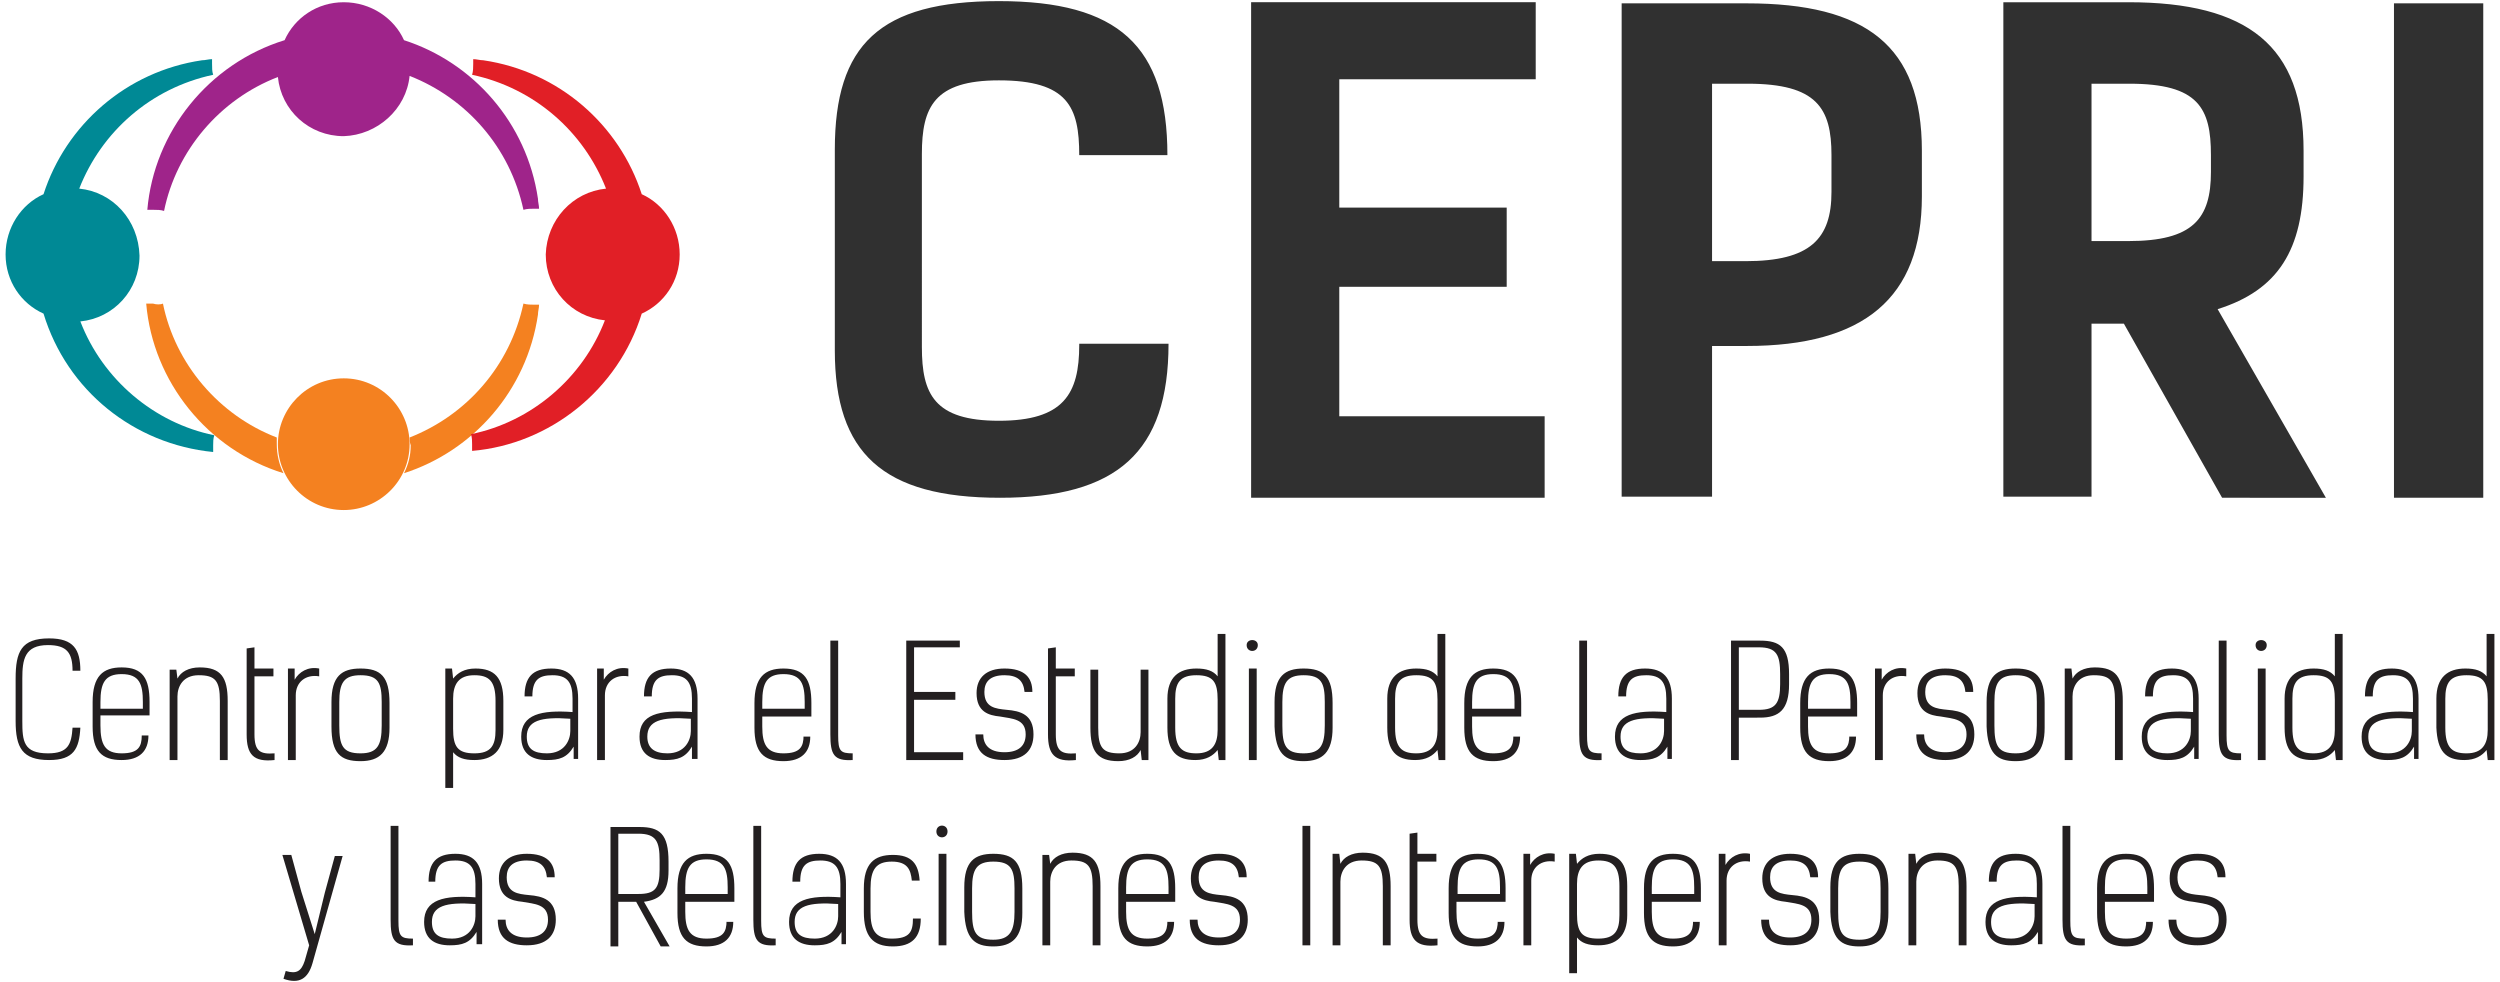 <?xml version="1.0" encoding="utf-8"?>
<!-- Generator: Adobe Illustrator 21.0.2, SVG Export Plug-In . SVG Version: 6.00 Build 0)  -->
<svg version="1.1" id="Capa_1" xmlns="http://www.w3.org/2000/svg" xmlns:xlink="http://www.w3.org/1999/xlink" x="0px" y="0px"
	 viewBox="0 0 224 88" style="enable-background:new 0 0 224 88;" xml:space="preserve">
<style type="text/css">
	.st0{fill:#231F20;}
	.st1{fill:#303030;}
	.st2{fill-rule:evenodd;clip-rule:evenodd;fill:#F48120;}
	.st3{fill-rule:evenodd;clip-rule:evenodd;fill:#9F248A;}
	.st4{fill-rule:evenodd;clip-rule:evenodd;fill:#008995;}
	.st5{fill-rule:evenodd;clip-rule:evenodd;fill:#E11F26;}
</style>
<g>
	<path class="st0" d="M194.3,82.4c0,1.7,1,2.3,2.6,2.3c1.8,0,2.6-0.9,2.6-2.3c0-1.8-1.2-2.1-2.4-2.2c-1-0.1-2-0.2-2-1.6
		c0-0.9,0.5-1.5,1.8-1.5c1.2,0,1.7,0.5,1.8,1.5h0.7c0-1.3-0.7-2.1-2.5-2.1c-1.6,0-2.5,0.8-2.5,2.2c0,1.7,1.1,2,2.1,2.1
		c1.1,0.2,2.3,0.2,2.3,1.6c0,1-0.6,1.6-1.9,1.6c-1.4,0-1.9-0.7-1.9-1.6H194.3z M188.6,80.1v-0.6c0-1.7,0.4-2.5,1.9-2.5
		c1.6,0,1.9,0.9,1.9,2.5v0.6H188.6z M192.3,82.5c0,1-0.3,1.6-1.8,1.6c-1.5,0-1.9-0.8-1.9-2.4v-0.9h4.4v-1.2c0-2.1-0.6-3.1-2.5-3.1
		c-1.7,0-2.6,0.8-2.6,3.1v2.2c0,2.2,0.8,3,2.6,3c1.6,0,2.4-0.8,2.4-2.2H192.3z M186.8,84.1c-1.1,0-1.3-0.2-1.3-1.6V74h-0.7v8.4
		c0,1.8,0.3,2.4,2,2.3V84.1z M182.3,82.1c0,0.8-0.5,2-2.1,2c-1.2,0-1.8-0.4-1.8-1.5c0-1.4,1.2-1.8,3.9-1.6V82.1z M183,84.7v-5.5
		c0-1.9-0.8-2.7-2.4-2.7c-1.7,0-2.4,0.8-2.4,2.5h0.7c0-1.5,0.6-1.9,1.8-1.9c1.3,0,1.8,0.6,1.8,2.1v1.2c-2.8-0.2-4.6,0.2-4.6,2.2
		c0,1.5,0.9,2.1,2.3,2.1c1.1,0,1.8-0.2,2.4-1.2l0,1.1H183z M171,76.6v8.1h0.7V79c0-0.9,0.5-1.9,1.9-1.9c1.5,0,1.9,0.5,1.9,2.3v5.3
		h0.7v-5.3c0-2.1-0.6-3-2.5-3c-1,0-1.7,0.4-2,1l-0.1-0.9H171z M166.6,84.8c1.7,0,2.6-0.8,2.6-3v-2.2c0-2.4-0.8-3.1-2.6-3.1
		c-1.7,0-2.6,0.7-2.6,3v2.2C164.1,84.1,164.9,84.8,166.6,84.8z M166.6,84.2c-1.6,0-1.9-0.7-1.9-2.5v-2.1c0-1.7,0.4-2.4,1.9-2.4
		c1.6,0,1.9,0.7,1.9,2.4v2.1C168.5,83.4,168.1,84.2,166.6,84.2z M157.8,82.4c0,1.7,1,2.3,2.6,2.3c1.8,0,2.6-0.9,2.6-2.3
		c0-1.8-1.2-2.1-2.4-2.2c-1-0.1-2-0.2-2-1.6c0-0.9,0.5-1.5,1.8-1.5c1.2,0,1.7,0.5,1.8,1.5h0.7c0-1.3-0.7-2.1-2.5-2.1
		c-1.6,0-2.5,0.8-2.5,2.2c0,1.7,1.1,2,2.1,2.1c1.1,0.2,2.3,0.2,2.3,1.6c0,1-0.6,1.6-1.9,1.6c-1.4,0-1.9-0.7-1.9-1.6H157.8z
		 M154,76.5v8.2h0.7l0-5.8c0-1.2,0.9-1.9,2.1-1.7v-0.7c-1-0.2-1.8,0.3-2.2,1l0-1H154z M148,80.1v-0.6c0-1.7,0.4-2.5,1.9-2.5
		c1.6,0,1.9,0.9,1.9,2.5v0.6H148z M151.7,82.5c0,1-0.3,1.6-1.8,1.6c-1.5,0-1.9-0.8-1.9-2.4v-0.9h4.4v-1.2c0-2.1-0.6-3.1-2.5-3.1
		c-1.7,0-2.6,0.8-2.6,3.1v2.2c0,2.2,0.8,3,2.6,3c1.6,0,2.4-0.8,2.4-2.2H151.7z M145.1,79.4V82c0,1.4-0.4,2.1-1.9,2.1
		c-1.5,0-1.9-0.6-1.9-2.2v-2.7c0-1.3,0.5-2.1,1.9-2.1C144.5,77.1,145.1,77.6,145.1,79.4z M143.3,76.5c-1,0-1.6,0.4-2,0.9l-0.1-0.9
		h-0.6v10.7h0.7V84c0.4,0.5,1,0.7,1.9,0.7c1.6,0,2.6-0.8,2.6-2.7v-2.6C145.8,77.3,145.1,76.5,143.3,76.5z M136.5,76.5v8.2h0.7l0-5.8
		c0-1.2,0.9-1.9,2.1-1.7v-0.7c-1-0.2-1.8,0.3-2.2,1l0-1H136.5z M130.6,80.1v-0.6c0-1.7,0.4-2.5,1.9-2.5c1.6,0,1.9,0.9,1.9,2.5v0.6
		H130.6z M134.2,82.5c0,1-0.3,1.6-1.8,1.6c-1.5,0-1.9-0.8-1.9-2.4v-0.9h4.4v-1.2c0-2.1-0.6-3.1-2.5-3.1c-1.7,0-2.6,0.8-2.6,3.1v2.2
		c0,2.2,0.8,3,2.6,3c1.6,0,2.4-0.8,2.4-2.2H134.2z M126.3,82.4c0,1.8,0.6,2.5,2.5,2.3v-0.6c-1.3,0.1-1.8-0.2-1.8-1.7v-5.2h1.7v-0.7
		h-1.7v-1.9l-0.7,0.1V82.4z M119.4,76.6v8.1h0.7V79c0-0.9,0.5-1.9,1.9-1.9c1.5,0,1.9,0.5,1.9,2.3v5.3h0.7v-5.3c0-2.1-0.6-3-2.5-3
		c-1,0-1.7,0.4-2,1l-0.1-0.9H119.4z M117.4,74h-0.7v10.7h0.7V74z M106.6,82.4c0,1.7,1,2.3,2.6,2.3c1.8,0,2.6-0.9,2.6-2.3
		c0-1.8-1.2-2.1-2.4-2.2c-1-0.1-2-0.2-2-1.6c0-0.9,0.5-1.5,1.8-1.5c1.2,0,1.7,0.5,1.8,1.5h0.7c0-1.3-0.7-2.1-2.5-2.1
		c-1.6,0-2.5,0.8-2.5,2.2c0,1.7,1.1,2,2.1,2.1c1.1,0.2,2.3,0.2,2.3,1.6c0,1-0.6,1.6-1.9,1.6c-1.4,0-1.9-0.7-1.9-1.6H106.6z
		 M100.9,80.1v-0.6c0-1.7,0.4-2.5,1.9-2.5c1.6,0,1.9,0.9,1.9,2.5v0.6H100.9z M104.6,82.5c0,1-0.3,1.6-1.8,1.6
		c-1.5,0-1.9-0.8-1.9-2.4v-0.9h4.4v-1.2c0-2.1-0.6-3.1-2.5-3.1c-1.7,0-2.6,0.8-2.6,3.1v2.2c0,2.2,0.8,3,2.6,3c1.6,0,2.4-0.8,2.4-2.2
		H104.6z M93.4,76.6v8.1h0.7V79c0-0.9,0.5-1.9,1.9-1.9c1.5,0,1.9,0.5,1.9,2.3v5.3h0.7v-5.3c0-2.1-0.6-3-2.5-3c-1,0-1.7,0.4-2,1
		L94,76.6H93.4z M89,84.8c1.7,0,2.6-0.8,2.6-3v-2.2c0-2.4-0.8-3.1-2.6-3.1c-1.7,0-2.6,0.7-2.6,3v2.2C86.5,84.1,87.3,84.8,89,84.8z
		 M89,84.2c-1.6,0-1.9-0.7-1.9-2.5v-2.1c0-1.7,0.4-2.4,1.9-2.4c1.6,0,1.9,0.7,1.9,2.4v2.1C90.9,83.4,90.5,84.2,89,84.2z M83.9,74.5
		c0,0.7,1,0.7,1,0C84.9,73.8,83.9,73.8,83.9,74.5z M84.8,76.5h-0.7v8.2h0.7V76.5z M81.8,82.3c0,1.2-0.3,1.8-1.9,1.8
		c-1.5,0-1.9-0.8-1.9-2.4v-2.1c0-1.7,0.5-2.4,1.9-2.4c1.4,0,1.7,0.7,1.8,1.7h0.7c-0.1-1.5-0.7-2.3-2.4-2.3c-1.7,0-2.6,0.8-2.6,3v2.1
		c0,2.2,0.8,3.1,2.6,3.1c1.7,0,2.5-0.8,2.5-2.5H81.8z M75.1,82.1c0,0.8-0.5,2-2.1,2c-1.2,0-1.8-0.4-1.8-1.5c0-1.4,1.2-1.8,3.9-1.6
		V82.1z M75.8,84.7v-5.5c0-1.9-0.8-2.7-2.4-2.7c-1.7,0-2.4,0.8-2.4,2.5h0.7c0-1.5,0.6-1.9,1.8-1.9c1.3,0,1.8,0.6,1.8,2.1v1.2
		c-2.8-0.2-4.6,0.2-4.6,2.2c0,1.5,0.9,2.1,2.3,2.1c1.1,0,1.8-0.2,2.4-1.2l0,1.1H75.8z M69.5,84.1c-1.1,0-1.3-0.2-1.3-1.6V74h-0.7
		v8.4c0,1.8,0.3,2.4,2,2.3V84.1z M61.4,80.1v-0.6c0-1.7,0.4-2.5,1.9-2.5c1.6,0,1.9,0.9,1.9,2.5v0.6H61.4z M65.1,82.5
		c0,1-0.3,1.6-1.8,1.6c-1.5,0-1.9-0.8-1.9-2.4v-0.9h4.4v-1.2c0-2.1-0.6-3.1-2.5-3.1c-1.7,0-2.6,0.8-2.6,3.1v2.2c0,2.2,0.8,3,2.6,3
		c1.6,0,2.4-0.8,2.4-2.2H65.1z M55.4,80.1v-5.4h1.8c1.6,0,1.9,0.7,1.9,2.4v0.8c0,1.7-0.4,2.2-1.9,2.2H55.4z M59.9,78v-0.8
		c0-2.5-0.8-3.1-2.6-3.1h-2.6v10.7h0.7v-4H57l2.2,4H60l-2.3-4C59.2,80.6,59.9,79.9,59.9,78z M44.6,82.4c0,1.7,1,2.3,2.6,2.3
		c1.8,0,2.6-0.9,2.6-2.3c0-1.8-1.2-2.1-2.4-2.2c-1-0.1-2-0.2-2-1.6c0-0.9,0.5-1.5,1.8-1.5c1.2,0,1.7,0.5,1.8,1.5h0.7
		c0-1.3-0.7-2.1-2.5-2.1c-1.6,0-2.5,0.8-2.5,2.2c0,1.7,1.1,2,2.1,2.1c1.1,0.2,2.3,0.2,2.3,1.6c0,1-0.6,1.6-1.9,1.6
		c-1.4,0-1.9-0.7-1.9-1.6H44.6z M42.6,82.1c0,0.8-0.5,2-2.1,2c-1.2,0-1.8-0.4-1.8-1.5c0-1.4,1.2-1.8,3.9-1.6V82.1z M43.2,84.7v-5.5
		c0-1.9-0.8-2.7-2.4-2.7c-1.7,0-2.4,0.8-2.4,2.5H39c0-1.5,0.6-1.9,1.8-1.9c1.3,0,1.8,0.6,1.8,2.1v1.2c-2.8-0.2-4.6,0.2-4.6,2.2
		c0,1.5,0.9,2.1,2.3,2.1c1.1,0,1.8-0.2,2.4-1.2l0,1.1H43.2z M37,84.1c-1.1,0-1.3-0.2-1.3-1.6V74H35v8.4c0,1.8,0.3,2.4,2,2.3V84.1z
		 M25.4,87.7c1.4,0.5,2.2,0,2.6-1.4l2.7-9.6H30l-0.9,3.3l-0.9,3.7h0L27,79.9l-0.9-3.3h-0.8l2.4,8.1l-0.4,1.4
		c-0.3,0.9-0.7,1.2-1.7,0.9L25.4,87.7z M219.1,65.2v-2.6c0-1.4,0.4-2.1,1.9-2.1c1.5,0,1.9,0.6,1.9,2.2v2.7c0,1.3-0.5,2.1-1.9,2.1
		C219.7,67.5,219.1,67,219.1,65.2z M220.8,68.1c1,0,1.6-0.4,2-0.9l0.1,0.9h0.6V56.8h-0.7v3.8c-0.4-0.5-1-0.7-1.9-0.7
		c-1.6,0-2.6,0.8-2.6,2.7v2.6C218.4,67.3,219.1,68.1,220.8,68.1z M216.1,65.5c0,0.8-0.5,2-2.1,2c-1.2,0-1.8-0.4-1.8-1.5
		c0-1.4,1.2-1.8,3.9-1.6V65.5z M216.7,68.1v-5.5c0-1.9-0.8-2.7-2.4-2.7c-1.7,0-2.4,0.8-2.4,2.5h0.7c0-1.5,0.6-1.9,1.8-1.9
		c1.3,0,1.8,0.6,1.8,2.1v1.2c-2.8-0.2-4.6,0.2-4.6,2.2c0,1.5,0.9,2.1,2.3,2.1c1.1,0,1.8-0.2,2.4-1.2l0,1.1H216.7z M205.4,65.2v-2.6
		c0-1.4,0.4-2.1,1.9-2.1c1.5,0,1.9,0.6,1.9,2.2v2.7c0,1.3-0.5,2.1-1.9,2.1C206,67.5,205.4,67,205.4,65.2z M207.2,68.1
		c1,0,1.6-0.4,2-0.9l0.1,0.9h0.6V56.8h-0.7v3.8c-0.4-0.5-1-0.7-1.9-0.7c-1.6,0-2.6,0.8-2.6,2.7v2.6
		C204.7,67.3,205.5,68.1,207.2,68.1z M202.1,57.8c0,0.7,1,0.7,1,0C203.1,57.2,202.1,57.2,202.1,57.8z M203,59.9h-0.7v8.2h0.7V59.9z
		 M200.8,67.5c-1.1,0-1.3-0.2-1.3-1.6v-8.5h-0.7v8.4c0,1.8,0.3,2.4,2,2.3V67.5z M196.3,65.5c0,0.8-0.5,2-2.1,2
		c-1.2,0-1.8-0.4-1.8-1.5c0-1.4,1.2-1.8,3.9-1.6V65.5z M197,68.1v-5.5c0-1.9-0.8-2.7-2.4-2.7c-1.7,0-2.4,0.8-2.4,2.5h0.7
		c0-1.5,0.6-1.9,1.8-1.9c1.3,0,1.8,0.6,1.8,2.1v1.2c-2.8-0.2-4.6,0.2-4.6,2.2c0,1.5,0.9,2.1,2.3,2.1c1.1,0,1.8-0.2,2.4-1.2l0,1.1
		H197z M185,60v8.1h0.7v-5.7c0-0.9,0.5-1.9,1.9-1.9c1.5,0,1.9,0.5,1.9,2.3v5.3h0.7v-5.3c0-2.1-0.6-3-2.5-3c-1,0-1.7,0.4-2,1
		l-0.1-0.9H185z M180.6,68.2c1.7,0,2.6-0.8,2.6-3V63c0-2.4-0.8-3.1-2.6-3.1c-1.7,0-2.6,0.7-2.6,3v2.2
		C178.1,67.5,178.9,68.2,180.6,68.2z M180.6,67.5c-1.6,0-1.9-0.7-1.9-2.5v-2.1c0-1.7,0.4-2.4,1.9-2.4c1.6,0,1.9,0.7,1.9,2.4v2.1
		C182.5,66.8,182.1,67.5,180.6,67.5z M171.7,65.8c0,1.7,1,2.3,2.6,2.3c1.8,0,2.6-0.9,2.6-2.3c0-1.8-1.2-2.1-2.4-2.2
		c-1-0.1-2-0.2-2-1.6c0-0.9,0.5-1.5,1.8-1.5c1.2,0,1.7,0.5,1.8,1.5h0.7c0-1.3-0.7-2.1-2.5-2.1c-1.6,0-2.5,0.8-2.5,2.2
		c0,1.7,1.1,2,2.1,2.1c1.1,0.2,2.3,0.2,2.3,1.6c0,1-0.6,1.6-1.9,1.6c-1.4,0-1.9-0.7-1.9-1.6H171.7z M168,59.9v8.2h0.7l0-5.8
		c0-1.2,0.9-1.9,2.1-1.7v-0.7c-1-0.2-1.8,0.3-2.2,1l0-1H168z M162,63.5v-0.6c0-1.7,0.4-2.5,1.9-2.5c1.6,0,1.9,0.9,1.9,2.5v0.6H162z
		 M165.7,65.9c0,1-0.3,1.6-1.8,1.6c-1.5,0-1.9-0.8-1.9-2.4v-0.9h4.4v-1.2c0-2.1-0.6-3.1-2.5-3.1c-1.7,0-2.6,0.8-2.6,3.1v2.2
		c0,2.2,0.8,3,2.6,3c1.6,0,2.4-0.8,2.4-2.2H165.7z M157.7,64.3c1.7,0,2.6-0.7,2.6-3v-0.9c0-2.4-0.8-3-2.6-3h-2.6v10.7h0.7v-3.8
		H157.7z M155.8,63.6V58h1.8c1.6,0,1.9,0.7,1.9,2.4v0.9c0,1.7-0.4,2.3-1.9,2.3H155.8z M149.1,65.5c0,0.8-0.5,2-2.1,2
		c-1.2,0-1.8-0.4-1.8-1.5c0-1.4,1.2-1.8,3.9-1.6V65.5z M149.8,68.1v-5.5c0-1.9-0.8-2.7-2.4-2.7c-1.7,0-2.4,0.8-2.4,2.5h0.7
		c0-1.5,0.6-1.9,1.8-1.9c1.3,0,1.8,0.6,1.8,2.1v1.2c-2.8-0.2-4.6,0.2-4.6,2.2c0,1.5,0.9,2.1,2.3,2.1c1.1,0,1.8-0.2,2.4-1.2l0,1.1
		H149.8z M143.5,67.5c-1.1,0-1.3-0.2-1.3-1.6v-8.5h-0.7v8.4c0,1.8,0.3,2.4,2,2.3V67.5z M131.9,63.5v-0.6c0-1.7,0.4-2.5,1.9-2.5
		c1.6,0,1.9,0.9,1.9,2.5v0.6H131.9z M135.6,65.9c0,1-0.3,1.6-1.8,1.6c-1.5,0-1.9-0.8-1.9-2.4v-0.9h4.4v-1.2c0-2.1-0.6-3.1-2.5-3.1
		c-1.7,0-2.6,0.8-2.6,3.1v2.2c0,2.2,0.8,3,2.6,3c1.6,0,2.4-0.8,2.4-2.2H135.6z M125,65.2v-2.6c0-1.4,0.4-2.1,1.9-2.1
		c1.5,0,1.9,0.6,1.9,2.2v2.7c0,1.3-0.5,2.1-1.9,2.1C125.6,67.5,125,67,125,65.2z M126.8,68.1c1,0,1.6-0.4,2-0.9l0.1,0.9h0.6V56.8
		h-0.7v3.8c-0.4-0.5-1-0.7-1.9-0.7c-1.6,0-2.6,0.8-2.6,2.7v2.6C124.3,67.3,125.1,68.1,126.8,68.1z M116.8,68.2c1.7,0,2.6-0.8,2.6-3
		V63c0-2.4-0.8-3.1-2.6-3.1c-1.7,0-2.6,0.7-2.6,3v2.2C114.3,67.5,115.1,68.2,116.8,68.2z M116.8,67.5c-1.6,0-1.9-0.7-1.9-2.5v-2.1
		c0-1.7,0.4-2.4,1.9-2.4c1.6,0,1.9,0.7,1.9,2.4v2.1C118.7,66.8,118.3,67.5,116.8,67.5z M111.7,57.8c0,0.7,1,0.7,1,0
		C112.7,57.2,111.7,57.2,111.7,57.8z M112.6,59.9h-0.7v8.2h0.7V59.9z M105.3,65.2v-2.6c0-1.4,0.4-2.1,1.9-2.1c1.5,0,1.9,0.6,1.9,2.2
		v2.7c0,1.3-0.5,2.1-1.9,2.1C105.9,67.5,105.3,67,105.3,65.2z M107.1,68.1c1,0,1.6-0.4,2-0.9l0.1,0.9h0.6V56.8h-0.7v3.8
		c-0.4-0.5-1-0.7-1.9-0.7c-1.6,0-2.6,0.8-2.6,2.7v2.6C104.6,67.3,105.4,68.1,107.1,68.1z M102.9,68.1V60h-0.7v5.6
		c0,0.9-0.5,1.9-1.9,1.9c-1.5,0-1.9-0.5-1.9-2.3V60h-0.7v5.2c0,2.1,0.6,3,2.5,3c1,0,1.7-0.4,2-1l0.1,0.9H102.9z M93.9,65.8
		c0,1.8,0.6,2.5,2.5,2.3v-0.6c-1.3,0.1-1.8-0.2-1.8-1.7v-5.2h1.7v-0.7h-1.7V58l-0.7,0.1V65.8z M87.4,65.8c0,1.7,1,2.3,2.6,2.3
		c1.8,0,2.6-0.9,2.6-2.3c0-1.8-1.2-2.1-2.4-2.2c-1-0.1-2-0.2-2-1.6c0-0.9,0.5-1.5,1.8-1.5c1.2,0,1.7,0.5,1.8,1.5h0.7
		c0-1.3-0.7-2.1-2.5-2.1c-1.6,0-2.5,0.8-2.5,2.2c0,1.7,1.1,2,2.1,2.1c1.1,0.2,2.3,0.2,2.3,1.6c0,1-0.6,1.6-1.9,1.6
		c-1.4,0-1.9-0.7-1.9-1.6H87.4z M81.2,57.4v10.7h5.1v-0.7h-4.4v-4.7h3.7V62h-3.7v-4h4.1v-0.6H81.2z M76.4,67.5
		c-1.1,0-1.3-0.2-1.3-1.6v-8.5h-0.7v8.4c0,1.8,0.3,2.4,2,2.3V67.5z M68.3,63.5v-0.6c0-1.7,0.4-2.5,1.9-2.5c1.6,0,1.9,0.9,1.9,2.5
		v0.6H68.3z M72,65.9c0,1-0.3,1.6-1.8,1.6c-1.5,0-1.9-0.8-1.9-2.4v-0.9h4.4v-1.2c0-2.1-0.6-3.1-2.5-3.1c-1.7,0-2.6,0.8-2.6,3.1v2.2
		c0,2.2,0.8,3,2.6,3c1.6,0,2.4-0.8,2.4-2.2H72z M61.9,65.5c0,0.8-0.5,2-2.1,2C58.6,67.5,58,67,58,66c0-1.4,1.2-1.8,3.9-1.6V65.5z
		 M62.5,68.1v-5.5c0-1.9-0.8-2.7-2.4-2.7c-1.7,0-2.4,0.8-2.4,2.5h0.7c0-1.5,0.6-1.9,1.8-1.9c1.3,0,1.8,0.6,1.8,2.1v1.2
		C59,63.6,57.3,64,57.3,66c0,1.5,0.9,2.1,2.3,2.1c1.1,0,1.8-0.2,2.4-1.2l0,1.1H62.5z M53.5,59.9v8.2h0.7l0-5.8
		c0-1.2,0.9-1.9,2.1-1.7v-0.7c-1-0.2-1.8,0.3-2.2,1l0-1H53.5z M51.1,65.5c0,0.8-0.5,2-2.1,2c-1.2,0-1.8-0.4-1.8-1.5
		c0-1.4,1.2-1.8,3.9-1.6V65.5z M51.8,68.1v-5.5c0-1.9-0.8-2.7-2.4-2.7c-1.7,0-2.4,0.8-2.4,2.5h0.7c0-1.5,0.6-1.9,1.8-1.9
		c1.3,0,1.8,0.6,1.8,2.1v1.2c-2.8-0.2-4.6,0.2-4.6,2.2c0,1.5,0.9,2.1,2.3,2.1c1.1,0,1.8-0.2,2.4-1.2l0,1.1H51.8z M44.4,62.8v2.6
		c0,1.4-0.4,2.1-1.9,2.1c-1.5,0-1.9-0.6-1.9-2.2v-2.7c0-1.3,0.5-2.1,1.9-2.1C43.8,60.5,44.4,61,44.4,62.8z M42.6,59.9
		c-1,0-1.6,0.4-2,0.9l-0.1-0.9h-0.6v10.7h0.7v-3.2c0.4,0.5,1,0.7,1.9,0.7c1.6,0,2.6-0.8,2.6-2.7v-2.6C45.1,60.7,44.3,59.9,42.6,59.9
		z M32.3,68.2c1.7,0,2.6-0.8,2.6-3V63c0-2.4-0.8-3.1-2.6-3.1c-1.7,0-2.6,0.7-2.6,3v2.2C29.7,67.5,30.5,68.2,32.3,68.2z M32.3,67.5
		c-1.6,0-1.9-0.7-1.9-2.5v-2.1c0-1.7,0.4-2.4,1.9-2.4c1.6,0,1.9,0.7,1.9,2.4v2.1C34.2,66.8,33.8,67.5,32.3,67.5z M25.8,59.9v8.2h0.7
		l0-5.8c0-1.2,0.9-1.9,2.1-1.7v-0.7c-1-0.2-1.8,0.3-2.2,1l0-1H25.8z M22.1,65.8c0,1.8,0.6,2.5,2.5,2.3v-0.6
		c-1.3,0.1-1.8-0.2-1.8-1.7v-5.2h1.7v-0.7h-1.7V58l-0.7,0.1V65.8z M15.2,60v8.1h0.7v-5.7c0-0.9,0.5-1.9,1.9-1.9
		c1.5,0,1.9,0.5,1.9,2.3v5.3h0.7v-5.3c0-2.1-0.6-3-2.5-3c-1,0-1.7,0.4-2,1L15.8,60H15.2z M9,63.5v-0.6c0-1.7,0.4-2.5,1.9-2.5
		c1.6,0,1.9,0.9,1.9,2.5v0.6H9z M12.7,65.9c0,1-0.3,1.6-1.8,1.6C9.4,67.5,9,66.7,9,65v-0.9h4.4v-1.2c0-2.1-0.6-3.1-2.5-3.1
		c-1.7,0-2.6,0.8-2.6,3.1v2.2c0,2.2,0.8,3,2.6,3c1.6,0,2.4-0.8,2.4-2.2H12.7z M7.2,60.1c0-1.9-0.6-2.9-2.8-2.9c-2.5,0-3,1.2-3,3.6
		v3.8c0,2.4,0.6,3.5,3,3.5c2.2,0,2.7-1,2.8-2.9H6.5c-0.1,1.5-0.4,2.3-2.2,2.3c-2.2,0-2.3-1.1-2.3-2.9v-3.8c0-1.7,0.2-3,2.3-3
		c1.7,0,2.2,0.7,2.2,2.3H7.2z"/>
	<path class="st1" d="M222.5,0.3h-8v44.3h8V0.3z M187.4,21.6V7.5h3.4c6.2,0,7.3,2.2,7.3,6.4v1.5c0,4.2-1.6,6.2-7.4,6.2H187.4z
		 M208.4,44.6l-9.7-16.9c5.4-1.7,7.7-5.3,7.7-11.9v-2.3c0-9.4-5-13.3-15.7-13.3h-11.2v44.3h7.9V29h2.9l8.8,15.6H208.4z M153.4,23.3
		V7.5h3.2c6.2,0,7.5,2.2,7.5,6.4v3.3c0,4.2-1.9,6.2-7.7,6.2H153.4z M145.3,0.2v44.3h8.1V31h3.1c10.5,0,15.7-4.3,15.7-13.4v-4.1
		c0-9.4-5-13.2-15.7-13.2H145.3z M112.1,0.2v44.4h26.3v-7.3H120V25.7h15v-7.1h-15V7.1h17.6V0.2H112.1z M96.7,30.9
		c0,4.4-1.4,6.8-7.2,6.8c-5.8,0-6.9-2.4-6.9-6.6V13.8c0-4.2,1.1-6.6,6.9-6.6c6.2,0,7.2,2.4,7.2,6.7h7.9c0-9.8-4.4-13.8-15.1-13.8
		S74.8,4,74.8,13.4v18c0,9.2,4.3,13.2,14.8,13.2c10.5,0,15.1-4.1,15.1-13.8H96.7z"/>
	<path class="st2" d="M36.7,39.2c5.1-2,9-6.4,10.2-12c0.3,0.1,0.7,0.1,1,0.1c0.1,0,0.3,0,0.4,0c0,0.3-0.1,0.6-0.1,0.9
		c-1,6.8-5.8,12.2-12,14.2c0.4-0.8,0.6-1.6,0.6-2.5C36.7,39.6,36.7,39.4,36.7,39.2"/>
	<path class="st2" d="M14.6,27.2c1.1,5.4,5,10,10.2,12c0,0.2,0,0.4,0,0.6c0,0.9,0.2,1.8,0.6,2.6c-6.8-2.1-11.7-8.2-12.3-15.2
		c0.2,0,0.4,0,0.6,0C14,27.3,14.4,27.3,14.6,27.2"/>
	<path class="st2" d="M30.8,33.9c3.3,0,5.9,2.7,5.9,5.9c0,3.3-2.7,5.9-5.9,5.9c-3.3,0-5.9-2.7-5.9-5.9
		C24.9,36.6,27.5,33.9,30.8,33.9"/>
	<path class="st3" d="M36.7,6.8c5.1,2,9,6.4,10.2,12c0.3-0.1,0.7-0.1,1-0.1c0.1,0,0.3,0,0.4,0c0-0.3-0.1-0.6-0.1-0.9
		c-1-6.8-5.8-12.2-12-14.2c-0.9-2-3-3.4-5.4-3.4c-2.4,0-4.4,1.4-5.3,3.4h0c-6.8,2.1-11.7,8.2-12.3,15.2c0.2,0,0.4,0,0.6,0
		c0.3,0,0.6,0,0.9,0.1c1.1-5.4,5-10,10.2-12c0.3,3,2.8,5.3,5.9,5.3C33.8,12.1,36.4,9.8,36.7,6.8"/>
	<path class="st4" d="M7.1,16.9c2-5.1,6.4-9,12-10.2C19,6.4,19,6.1,19,5.7c0-0.1,0-0.3,0-0.4c-0.3,0-0.6,0.1-0.9,0.1
		c-6.8,1-12.2,5.8-14.2,12c-2,0.9-3.4,3-3.4,5.4c0,2.4,1.4,4.4,3.4,5.3v0C6,35,12,39.8,19.1,40.5c0-0.2,0-0.4,0-0.6
		c0-0.3,0-0.6,0.1-0.9c-5.4-1.1-10-5-12-10.2c3-0.3,5.3-2.8,5.3-5.9C12.4,19.7,10.1,17.2,7.1,16.9"/>
	<path class="st5" d="M54.3,16.9c-2-5.1-6.4-9-12-10.2c0.1-0.3,0.1-0.7,0.1-1c0-0.1,0-0.3,0-0.4c0.3,0,0.6,0.1,0.9,0.1
		c6.8,1,12.2,5.8,14.2,12c2,0.9,3.4,3,3.4,5.4c0,2.4-1.4,4.4-3.4,5.3v0c-2.1,6.8-8.2,11.7-15.2,12.3c0-0.2,0-0.4,0-0.6
		c0-0.3,0-0.6-0.1-0.9c5.4-1.1,10-5,12-10.2c-3-0.3-5.3-2.8-5.3-5.9C49,19.7,51.3,17.2,54.3,16.9"/>
</g>
</svg>
